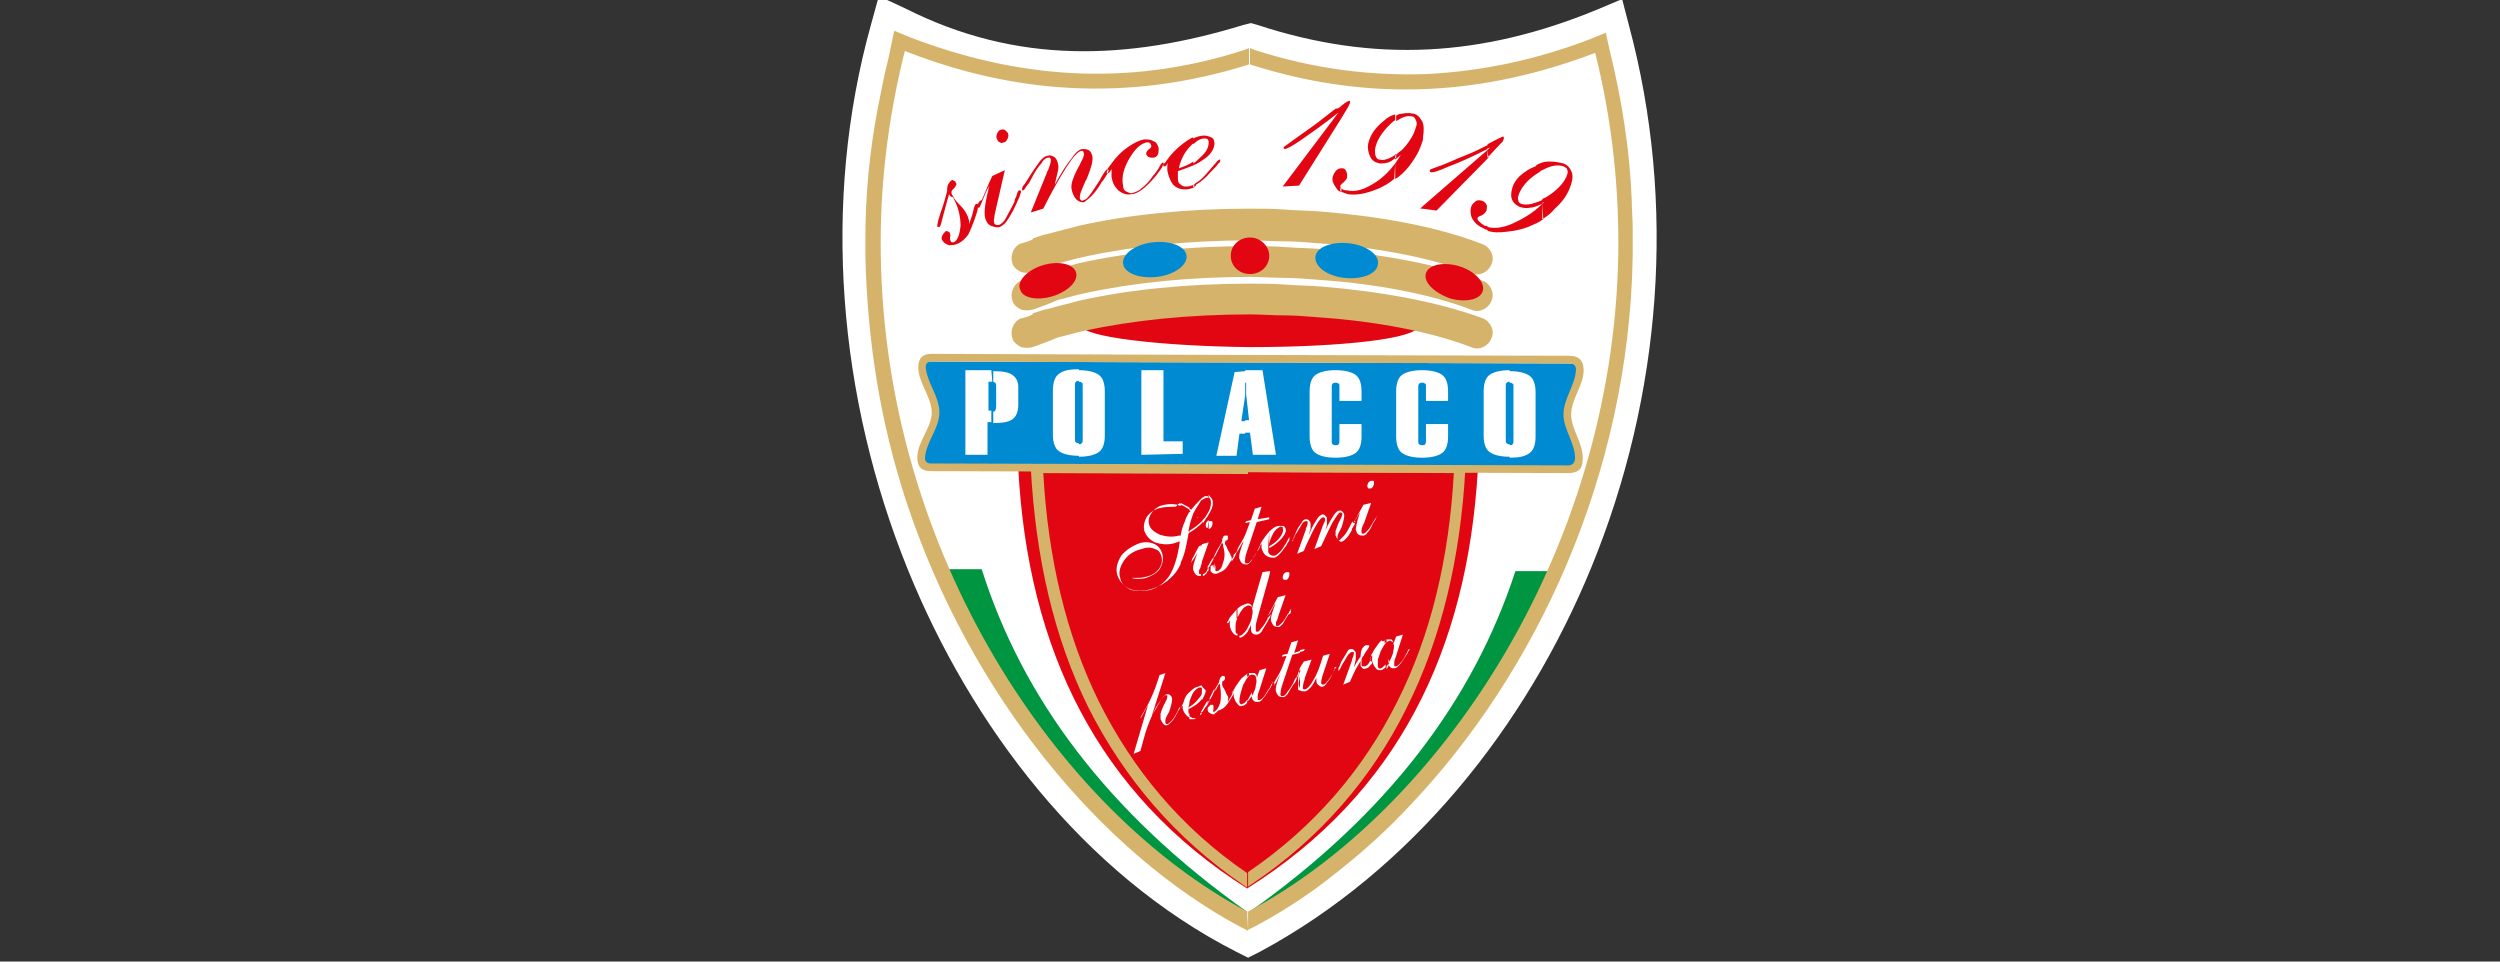 <?xml version="1.0" encoding="utf-8"?>
<!-- Generator: Adobe Illustrator 25.2.0, SVG Export Plug-In . SVG Version: 6.00 Build 0)  -->
<svg version="1.1" id="Livello_2_1_" xmlns="http://www.w3.org/2000/svg" xmlns:xlink="http://www.w3.org/1999/xlink" x="0px"
	 y="0px" viewBox="0 0 260 100" style="enable-background:new 0 0 260 100;" xml:space="preserve">
<rect x="0" y="0" width="260" height="100" fill="#333333" stroke="none"/>
<style type="text/css">
	.st0{fill-rule:evenodd;clip-rule:evenodd;fill:#FFFFFF;}
	.st1{fill-rule:evenodd;clip-rule:evenodd;fill:#E20613;}
	.st2{fill:#D6B36A;}
	.st3{fill-rule:evenodd;clip-rule:evenodd;fill:#009540;}
	.st4{fill-rule:evenodd;clip-rule:evenodd;fill:#008AD1;}
</style>
<g>
	<path class="st0" d="M94.2,0.9c11.5,5.8,23,5.4,35.1,1.7l0.8-0.2l0.7,0.2c12.2,4,23.4,3.3,35.3-1.6l2.6-1.1l0.7,2.7
		c5,18.6,3.4,38.6-3.9,56.4C158.7,75.6,146.8,90.5,131,99l-1.2,0.6l-1.2-0.6c-15.9-8.1-27.6-23.5-34.2-39.8
		c-7.2-17.8-9-38.1-3.8-56.7l0.8-2.9L94.2,0.9z"/>
	<path class="st0" d="M93,3.2c9.5,4.8,21,6.7,37,1.9c10.8,3.5,22.6,4.2,37-1.7c10,37.3-7.8,77.7-37.2,93.4
		C100.9,82,82.8,40.1,93,3.2"/>
	<path class="st1" d="M129.8,48.7l23.9,0.1c-1.1,18.9-8.4,33.8-24,43.6c-15.5-9.8-22.8-24.8-23.8-43.7L129.8,48.7z"/>
	<path class="st2" d="M129.7,92.3L129.7,92.3l-0.3-0.2c-7.2-4.9-12.5-11.2-16.2-18.5c-3.6-7.3-5.5-15.6-6-25l0-0.6l0.6,0l22,0.1
		l0,1.2l-21.3-0.1c0.5,8.9,2.4,16.9,5.8,23.8c3.5,7,8.5,13.1,15.4,17.8l0,0L129.7,92.3z M129.8,48l22,0.1l0.6,0l0,0.6
		c-0.5,9.3-2.5,17.7-6.1,24.9c-3.6,7.3-9,13.6-16.2,18.4l-0.3,0.2l0-1.5c6.9-4.7,12-10.7,15.5-17.7c3.5-6.9,5.4-14.9,5.9-23.8
		l-21.3-0.1L129.8,48z"/>
	<path class="st3" d="M97.9,59.2l4.2,0c4.2,13.3,13,25.3,27.7,35.7C118.6,90,107.8,79.8,97.9,59.2"/>
	<path class="st3" d="M161.8,59.4l-4.2,0c-4.3,13.2-13.1,25.2-27.9,35.6C141,90,151.8,79.9,161.8,59.4"/>
	<path class="st2" d="M129.8,96.8L129.8,96.8l-0.8-0.4c-14.4-7.7-28.1-24-34.8-44.4c-1.3-4-2.3-8.1-3-12.3
		c-0.7-4.3-1.1-8.6-1.2-13.1l0,0c0-0.2,0-0.4,0-0.7l0-1c0-4.5,0.4-9,1.3-13.7c0.2-1,0.4-2,0.6-3c0.2-1,0.5-2,0.7-3.1l0,0
		c0,0,0,0,0,0c0,0.1-0.1,0.2,0,0L93,3.2l1.7,0.7c5.5,2.1,11.1,3.4,16.8,3.7c5.8,0.3,11.7-0.4,17.9-2.4l0.5-0.2l0,1.7
		c-12.7,4-24.6,3-35.8-1.4c-1.8,7.2-2.6,14.2-2.5,21.1c0.4,31.2,18.5,58,38.1,68.4L129.8,96.8z M130.6,96.3
		C130.6,96.3,130.6,96.3,130.6,96.3L130.6,96.3C130.2,96.5,130.4,96.4,130.6,96.3l-0.8,0.4l0-1.9c19.6-10.4,37.9-37,38.5-68.2
		c0.1-6.9-0.6-13.9-2.4-21.1c-11.3,4.3-23.1,5.3-35.9,1.2l0-1.7l0.5,0.2c6.2,2,12.1,2.7,17.9,2.5c5.8-0.3,11.4-1.5,16.9-3.6l1.7-0.7
		l0.4,1.8c1.3,5.3,2.1,10.5,2.3,15.6c0,0.9,0.1,1.9,0.1,3c0,1,0,2,0,2.9c0,0,0,0,0,0c-0.4,22.9-10.2,43.4-23.1,57
		c-2.5,2.7-5.2,5.1-7.9,7.2C136.2,93,133.4,94.8,130.6,96.3C130.6,96.3,130.6,96.3,130.6,96.3L130.6,96.3
		C130.6,96.3,130.6,96.3,130.6,96.3C130.6,96.3,130.6,96.3,130.6,96.3C130.6,96.3,130.6,96.3,130.6,96.3
		C130.6,96.3,130.6,96.3,130.6,96.3L130.6,96.3z"/>
	<path class="st1" d="M98.7,20.2L98.7,20.2c-0.2,0.7-0.4,1.4-0.6,2.2c-0.2,0.8-0.3,1.2-0.4,1.2c0,0-0.1,0-0.1,0c0,0,0,0-0.1,0
		c-0.1-0.1,0.1-0.9,0.6-2.3c0.2-0.6,0.3-1.1,0.4-1.4c0-0.3,0-0.5,0.1-0.7c0.1-0.2,0.2-0.3,0.3-0.4c0.1-0.1,0.2-0.1,0.3,0
		c0.1,0,0.2,0.1,0.2,0.2c0.1,0.1,0.1,0.2,0,0.3c0,0.1-0.1,0.2-0.2,0.3c0,0-0.1,0.1-0.1,0.1c-0.2,0.2-0.2,0.4,0,0.7
		c0.1,0.2,0.3,0.5,0.7,0.9c0.4,0.4,0.6,0.7,0.7,0.9c0.1,0.2,0.2,0.4,0.2,0.5c0.1,0.2,0.1,0.4,0.1,0.6c0.1-0.4,0.3-0.8,0.4-1.3
		c0.1-0.5,0.2-0.7,0.3-0.8c0,0,0.1,0,0.1,0c0,0,0,0,0.1,0l0,0.1c0,0.1,0,0.2,0,0.2c0,0,0,0,0,0v0c0,0,0,0,0,0.1
		c0,0.2-0.1,0.5-0.2,0.8c-0.3,0.9-0.6,1.6-0.8,2c-0.3,0.4-0.6,0.7-1,0.9c-0.4,0.2-0.7,0.2-1,0.2c-0.3-0.1-0.5-0.2-0.7-0.5
		c-0.1-0.1-0.1-0.3,0-0.5c0.1-0.2,0.2-0.3,0.3-0.4c0.1-0.1,0.2-0.1,0.3,0c0.1,0,0.2,0.1,0.2,0.2c0,0.1,0.1,0.2,0,0.4
		c0,0.2,0,0.3,0.1,0.4c0,0.1,0.1,0.1,0.1,0.1c0.1,0,0.1,0,0.2,0c0.4-0.2,0.6-0.8,0.7-1.7c0-0.9-0.2-1.9-0.7-2.8
		c0-0.1-0.1-0.1-0.1-0.2C98.9,20.5,98.8,20.4,98.7,20.2 M103.7,14.5L103.7,14.5c-0.1-0.2-0.1-0.4,0-0.6c0.1-0.2,0.2-0.4,0.4-0.4
		c0.2-0.1,0.3,0,0.4,0c0.1,0.1,0.2,0.2,0.3,0.3c0.1,0.2,0.1,0.4,0,0.6c-0.1,0.2-0.2,0.4-0.4,0.4c-0.2,0.1-0.3,0.1-0.4,0
		C103.9,14.8,103.8,14.7,103.7,14.5z M115.2,17.6L115.2,17.6l0,0.1c-0.1,0.1-0.1,0.2-0.1,0.3c0,0,0,0,0,0c0,0,0,0,0.1,0v0
		c-0.1,0.2-0.3,0.5-0.5,0.8l-0.1,0.1c-0.4,0.7-0.8,1.2-1.1,1.5c-0.3,0.3-0.6,0.5-0.7,0.6c-0.3,0.1-0.5,0-0.8-0.2
		c-0.2-0.2-0.4-0.5-0.5-0.9c-0.1-0.3-0.1-0.6,0-1c0.1-0.3,0.3-0.9,0.7-1.6c0.1-0.1,0.1-0.2,0.2-0.4c0.3-0.5,0.4-0.9,0.3-1
		c0-0.1,0-0.1-0.1-0.2c0,0-0.1,0-0.2,0c-0.3,0.1-0.8,0.6-1.5,1.7c-0.7,1.1-1.5,2.5-2.4,4.3l-1.3,0.4l1.7-4.2c0,0,0-0.1,0.1-0.2
		c0.2-0.5,0.3-0.9,0.3-1.1c0-0.1-0.1-0.1-0.1-0.2c-0.1,0-0.1,0-0.2,0c-0.2,0-0.5,0.2-0.7,0.6c-0.3,0.3-0.7,0.9-1.1,1.7
		c-0.1,0.2-0.2,0.4-0.4,0.6c-0.2,0.3-0.3,0.5-0.4,0.5c0,0,0,0-0.1,0c0,0,0,0,0,0c0-0.1,0-0.1,0-0.2c0-0.1,0.1-0.3,0.3-0.5l0.5-0.8
		c0.5-0.8,0.9-1.3,1.1-1.6c0.3-0.3,0.5-0.5,0.8-0.5c0.2-0.1,0.4,0,0.6,0.1c0.2,0.1,0.3,0.3,0.4,0.6c0.1,0.3,0.1,0.6,0,1
		c-0.1,0.4-0.2,0.8-0.3,1.3c0.7-1.3,1.3-2.2,1.8-2.8c0.4-0.6,0.8-0.9,1.1-0.9c0.2,0,0.4,0,0.6,0.1c0.2,0.1,0.3,0.3,0.4,0.6
		c0.1,0.5-0.1,1.2-0.5,2.2c-0.1,0.2-0.1,0.3-0.2,0.4c-0.2,0.5-0.4,0.9-0.5,1.2c-0.1,0.3-0.1,0.5-0.1,0.6c0,0.1,0.1,0.2,0.1,0.2
		c0.1,0.1,0.2,0.1,0.3,0c0.2,0,0.4-0.2,0.7-0.6c0.3-0.4,0.6-0.9,1-1.5c0.1-0.2,0.2-0.4,0.4-0.7C115,17.7,115.1,17.6,115.2,17.6
		C115.1,17.6,115.2,17.6,115.2,17.6z M101.7,21.3L101.7,21.3L101.7,21.3c0,0.1,0,0.2,0,0.3v0c0,0,0,0,0,0c0,0,0,0,0.1,0
		c0.1,0,0.2-0.3,0.4-0.8c0.2-0.5,0.4-1,0.7-1.5c0,0.1-0.1,0.2-0.1,0.4c-0.4,1.6-0.5,2.6-0.3,3.1c0.1,0.3,0.3,0.6,0.6,0.7
		c0.3,0.1,0.6,0.2,0.9,0.1c0.2-0.1,0.5-0.3,0.7-0.6c0.2-0.3,0.6-0.9,1-1.8c0.2-0.5,0.4-0.8,0.4-1c0.1-0.2,0.1-0.3,0.1-0.3
		c0,0,0,0-0.1-0.1c0,0-0.1,0-0.1,0c-0.1,0-0.2,0.2-0.3,0.6c-0.1,0.2-0.2,0.4-0.2,0.6c-0.4,0.8-0.7,1.3-0.9,1.7
		c-0.2,0.4-0.5,0.6-0.7,0.7c-0.1,0-0.2,0-0.3,0c-0.1-0.1-0.2-0.1-0.2-0.2c0-0.1-0.1-0.3,0-0.5c0-0.2,0.1-0.7,0.3-1.5l0.8-3.5
		l-1.3,0.6c-0.5,1-0.8,1.9-1.1,2.5C101.8,20.9,101.7,21.2,101.7,21.3L101.7,21.3z M121,17.1L121,17.1c0,0.1,0,0.1,0,0.1
		c0,0,0,0.1,0,0.1v0L121,17.1z M121,16.9L121,16.9l0,0.2c0,0-0.1,0.1-0.1,0.2c-0.1,0.2-0.3,0.5-0.7,1c-0.5,0.6-1,1.1-1.4,1.4
		c-0.4,0.3-0.8,0.5-1.2,0.5c-0.5,0.1-0.9-0.1-1.3-0.4c-0.4-0.4-0.6-0.8-0.7-1.4c0-0.1,0-0.2,0-0.4c0-0.1,0-0.3,0-0.4
		c-0.1,0.1-0.1,0.2-0.2,0.3c-0.1,0.1-0.1,0.1-0.2,0.1l0,0v0c0.1-0.2,0.1-0.3,0.1-0.3c0,0,0,0-0.1-0.1c0,0,0,0-0.1,0l0,0.1
		c0,0,0,0,0,0c0.1-0.2,0.3-0.4,0.5-0.7c0.5-0.7,1.1-1.3,1.7-1.7c0.6-0.4,1.1-0.7,1.7-0.8c0.4,0,0.7,0,1,0.2c0.3,0.1,0.4,0.4,0.5,0.7
		c0,0.3,0,0.5-0.1,0.7c-0.1,0.2-0.3,0.3-0.5,0.3c-0.2,0-0.3,0-0.5-0.1c-0.1-0.1-0.2-0.2-0.2-0.3c0-0.2,0.1-0.3,0.3-0.5
		c0.2-0.1,0.3-0.3,0.2-0.4c0-0.1-0.1-0.2-0.1-0.2c-0.1-0.1-0.2-0.1-0.3-0.1c-0.6,0.1-1.2,0.6-1.8,1.6c-0.6,1-0.9,2-0.7,2.9
		c0,0.3,0.1,0.5,0.3,0.6c0.2,0.1,0.4,0.2,0.6,0.2c0.3-0.1,0.7-0.2,1-0.5c0.4-0.3,0.8-0.7,1.2-1.3c0.2-0.2,0.4-0.5,0.6-0.8
		C120.7,17.1,120.8,16.9,121,16.9C120.9,16.9,120.9,16.9,121,16.9C121,16.9,121,16.9,121,16.9z M121,17.1L121,17.1
		c0-0.1,0-0.1,0-0.1c0,0,0,0,0-0.1L121,17.1z M124.1,14.3L124.1,14.3l0,0.6c-0.1,0.1-0.2,0.2-0.3,0.3c-0.6,0.6-1,1.4-1.2,2.3
		c0.6-0.2,1.1-0.4,1.5-0.7l0,0.4c-0.5,0.2-1,0.4-1.6,0.6c0,0.2,0,0.4,0,0.5c0,0.1,0,0.2,0,0.3c0,0.3,0.1,0.5,0.3,0.6
		c0.2,0.2,0.4,0.2,0.6,0.2c0.3,0,0.5-0.1,0.8-0.2l0,0.3c-0.3,0.1-0.6,0.2-0.9,0.2c-0.5,0-0.9-0.1-1.3-0.5c-0.3-0.4-0.5-0.9-0.6-1.5
		c0-0.1,0-0.3,0-0.4c0-0.1,0-0.3,0.1-0.4c-0.1,0.1-0.2,0.3-0.2,0.3c-0.1,0.1-0.1,0.1-0.2,0.1c0,0-0.1,0-0.1,0l0-0.2
		c0-0.1,0.1-0.1,0.2-0.2c0.1-0.2,0.3-0.4,0.5-0.7c0.6-0.7,1.2-1.2,1.8-1.6C123.7,14.5,123.9,14.3,124.1,14.3z M124.1,17.2
		L124.1,17.2c0.5-0.2,0.9-0.5,1.2-0.7c0.7-0.5,1-1.1,1-1.6c0-0.3-0.1-0.5-0.3-0.6c-0.2-0.1-0.5-0.2-0.8-0.2c-0.3,0-0.7,0.1-1.1,0.3
		l0,0.6c0.4-0.4,0.8-0.6,1.2-0.6c0.1,0,0.2,0,0.3,0.1c0.1,0.1,0.1,0.2,0.1,0.3c0,0.5-0.2,1-0.9,1.6c-0.2,0.2-0.4,0.4-0.7,0.6
		L124.1,17.2z M124.1,19.5L124.1,19.5l0-0.3c0.1,0,0.2-0.1,0.3-0.2c0.4-0.2,0.8-0.6,1.3-1.2c0.2-0.2,0.4-0.5,0.7-0.8
		c0.2-0.3,0.4-0.4,0.4-0.4c0,0,0.1,0,0.1,0c0,0,0,0,0,0.1c0,0.1,0,0.2-0.2,0.3c-0.1,0.2-0.4,0.5-0.8,0.9c-0.5,0.6-1,1-1.5,1.3
		C124.4,19.3,124.3,19.4,124.1,19.5z M139.5,17.5L139.5,17.5c-0.2,0-0.4,0.1-0.5,0.2c-0.2,0.2-0.3,0.4-0.4,0.7
		c-0.1,0.4,0.1,0.8,0.4,1.2c0.1,0.2,0.3,0.3,0.5,0.4l0-0.4c-0.1-0.1-0.1-0.2-0.1-0.3c0,0,0-0.1,0.1-0.1L139.5,17.5z M139.5,11
		L139.5,11l0,1.3l-4.4,7l-1.7,0.1l5.8-7.7c-1.5,1.2-2.8,2.1-3.8,2.8c-1,0.7-1.6,1-1.8,1c0,0-0.1,0-0.1-0.1c0,0,0-0.1,0-0.1
		c0,0,0.4-0.3,1.1-0.8c0.7-0.5,1.4-1,2.1-1.5c0.7-0.5,1.4-1.1,2.2-1.7C139.2,11.3,139.3,11.2,139.5,11z M139.5,12.3L139.5,12.3
		l0-1.3c0.5-0.4,0.7-0.5,0.8-0.5c0,0,0.1,0,0.1,0c0,0,0,0.1,0,0.1c0,0.1,0,0.2-0.1,0.3c0,0.1-0.1,0.2-0.2,0.4L139.5,12.3z
		 M139.5,19.2L139.5,19.2l0-1.7c0,0,0.1,0,0.1,0c0.2,0,0.3,0.1,0.4,0.3c0.1,0.2,0.1,0.3,0.1,0.6c0,0.2-0.2,0.4-0.4,0.6
		C139.6,19.1,139.5,19.1,139.5,19.2z M145.1,17L145.1,17c-0.6,0.8-1.3,1.5-2.1,2c-1.1,0.7-2,1-2.9,0.8c-0.3,0-0.5-0.1-0.6-0.2
		c0,0-0.1-0.1-0.1-0.1l0,0.4c0.2,0.1,0.5,0.2,0.8,0.3c0.7,0.1,1.5,0,2.4-0.3c0.9-0.3,1.7-0.7,2.4-1.3L145.1,17z M145.1,11.9
		L145.1,11.9l0,0.6c-0.2,0.1-0.4,0.3-0.6,0.5c-0.8,0.8-1.4,1.7-1.5,2.6c0,0.3,0,0.5,0.1,0.7c0.1,0.2,0.2,0.3,0.4,0.3
		c0.3,0.1,0.7,0,1.1-0.2c0.2-0.1,0.4-0.2,0.6-0.4l0,0.4c-0.2,0.1-0.4,0.3-0.6,0.4c-0.4,0.2-0.8,0.2-1.1,0.2c-0.5-0.1-0.8-0.3-1-0.7
		c-0.2-0.4-0.3-0.9-0.2-1.4c0.1-0.4,0.3-0.9,0.6-1.3c0.3-0.4,0.7-0.8,1.1-1.1C144.3,12.2,144.7,12,145.1,11.9z M147.9,21.5
		L147.9,21.5l0,0.2l-0.2,0L147.9,21.5z M147.9,12.6L147.9,12.6l0,2.2c-0.2,0.6-0.4,1.1-0.8,1.7c-0.5,0.8-1.1,1.5-1.8,2
		c-0.1,0-0.1,0.1-0.2,0.1l0-1.6c0.2-0.3,0.4-0.6,0.6-0.9c-0.2,0.2-0.4,0.3-0.6,0.5l0-0.4c0.2-0.2,0.4-0.4,0.7-0.6
		c0.4-0.4,0.7-0.8,1-1.3c0.3-0.5,0.4-0.9,0.5-1.2c0.1-0.3,0-0.5-0.1-0.7c-0.1-0.2-0.2-0.3-0.4-0.3c-0.5-0.1-1,0.1-1.6,0.5l0-0.6
		c0.1,0,0.1,0,0.2-0.1c0.5-0.1,1-0.2,1.4-0.1C147.3,11.8,147.6,12.1,147.9,12.6C147.9,12.6,147.9,12.6,147.9,12.6z M147.9,14.8
		L147.9,14.8l0-2.2c0.2,0.4,0.2,1,0.1,1.6C148,14.4,148,14.6,147.9,14.8z M154.7,23.5L154.7,23.5l0,0.4c-0.2,0-0.3-0.1-0.5-0.2
		c-0.5-0.2-0.9-0.6-1.1-1c-0.2-0.4-0.2-0.8-0.1-1.2c0.1-0.3,0.3-0.4,0.5-0.6c0.2-0.1,0.4-0.1,0.7,0c0.2,0.1,0.3,0.2,0.4,0.4
		c0.1,0.2,0,0.4,0,0.6c-0.1,0.2-0.3,0.4-0.5,0.5c-0.3,0.1-0.4,0.2-0.4,0.2c-0.1,0.1,0,0.3,0.1,0.4c0.1,0.1,0.3,0.3,0.5,0.4
		C154.4,23.5,154.5,23.5,154.7,23.5z M154.7,15.6L154.7,15.6l-6.8,5.9l0,0.2l1.5,0.2l5.4-5.5L154.7,15.6z M154.7,15.1L154.7,15.1
		l0,0.4c-1.6,0.8-2.9,1.4-4,1.8c-1.1,0.5-1.8,0.7-1.9,0.6c0,0-0.1,0-0.1-0.1c0,0,0-0.1,0-0.1c0-0.1,0.4-0.2,1.2-0.5
		c0.8-0.3,1.6-0.7,2.4-1C153.1,15.9,153.9,15.5,154.7,15.1z M154.7,16.4L154.7,16.4l0-0.8l0.3-0.3c-0.1,0.1-0.2,0.1-0.3,0.1l0-0.4
		c0.1,0,0.1-0.1,0.2-0.1c0.9-0.5,1.4-0.7,1.4-0.7c0,0,0.1,0,0.1,0.1c0,0,0,0.1,0,0.1c0,0.1-0.1,0.2-0.1,0.3
		c-0.1,0.1-0.2,0.2-0.3,0.3L154.7,16.4z M160.4,21.2L160.4,21.2c-1,1-2.1,1.6-3.2,2.1c-1,0.4-1.8,0.5-2.5,0.3l0,0.4
		c0.6,0.2,1.2,0.2,2,0.1c1-0.1,1.9-0.3,2.9-0.8c0.3-0.1,0.6-0.3,0.9-0.5L160.4,21.2z M160.4,16.9L160.4,16.9l0,0.8
		c-0.1,0-0.2,0.1-0.3,0.2c-1,0.6-1.7,1.3-2.1,2.2c-0.1,0.3-0.2,0.5-0.1,0.7c0,0.2,0.1,0.3,0.3,0.4c0.3,0.1,0.7,0.1,1.1,0
		c0.3-0.1,0.7-0.2,1.1-0.4l0,0.4c-0.5,0.2-0.9,0.4-1.3,0.4c-0.4,0.1-0.8,0-1.1-0.1c-0.4-0.2-0.7-0.5-0.8-0.9c-0.1-0.4,0-0.9,0.2-1.4
		c0.2-0.4,0.5-0.8,0.9-1.1c0.4-0.3,0.8-0.6,1.4-0.8C159.9,17,160.2,17,160.4,16.9z M160.4,22.8l0-1.6c0.1-0.1,0.1-0.1,0.2-0.2
		c-0.1,0-0.1,0.1-0.2,0.1l0-0.4c0.1-0.1,0.3-0.1,0.4-0.2c0.5-0.3,0.9-0.6,1.3-1c0.4-0.4,0.6-0.7,0.8-1.1c0.1-0.3,0.2-0.5,0.1-0.7
		c0-0.2-0.2-0.3-0.4-0.4c-0.6-0.2-1.3-0.1-2.2,0.4l0-0.8c0.3-0.1,0.6-0.1,0.8-0.1c0.5,0,1,0.1,1.4,0.2c0.5,0.2,0.7,0.5,0.9,1
		c0.1,0.5,0,1-0.3,1.7c-0.3,0.7-0.8,1.4-1.5,2C161.4,22.1,160.9,22.5,160.4,22.8z"/>
	<path class="st2" d="M106.2,28.3L106.2,28.3c-0.4-0.2-0.8-0.5-0.9-0.9c-0.3-0.8,0.1-1.8,0.9-2.1c0,0,0,0,0,0L106.2,28.3z
		 M107.4,28.3L107.4,28.3c-0.4,0.1-0.8,0.1-1.2,0l0-3c0,0,0,0,0,0c0,0,0,0,0,0c0,0,0,0,0,0c0.2-0.1,0.1,0,0,0c0,0,0,0,0.1,0
		c0.3-0.1,0.7-0.2,1.1-0.4L107.4,28.3C107.4,28.3,107.4,28.3,107.4,28.3z M107.4,28.3L107.4,28.3L107.4,28.3L107.4,28.3l0-3.5
		c0.6-0.2,1.1-0.4,1.7-0.5c1-0.3,2-0.5,3-0.8c5.3-1.2,11.5-1.8,17.8-1.8c0,0,0.1,0,0.1,0c1.2,0,2.5,0,3.7,0.1
		c1.3,0.1,2.5,0.1,3.7,0.2c6.2,0.5,12.2,1.6,16.8,3.4c0.8,0.3,1.3,1.3,0.9,2.1c-0.3,0.8-1.3,1.3-2.1,0.9c-4.2-1.6-9.9-2.7-15.9-3.1
		c-1.2-0.1-2.4-0.2-3.5-0.2c-1.2,0-2.4-0.1-3.6-0.1c0,0-0.1,0-0.1,0c-6.1,0-12.1,0.6-17.1,1.7c-1,0.2-1.9,0.5-2.8,0.7
		C109.1,27.7,108.3,28,107.4,28.3C107.4,28.3,107.4,28.3,107.4,28.3C107.5,28.3,107.6,28.2,107.4,28.3z"/>
	<path class="st2" d="M106.2,32.2L106.2,32.2c-0.4-0.2-0.8-0.5-0.9-0.9c-0.3-0.8,0.1-1.8,0.9-2.1c0,0,0,0,0,0L106.2,32.2z
		 M107.4,32.2L107.4,32.2c-0.4,0.1-0.8,0.1-1.2,0l0-3c0,0,0,0,0,0c0,0,0,0,0,0c0,0,0,0,0,0c0.2-0.1,0.1,0,0,0c0,0,0,0,0.1,0
		c0.3-0.1,0.7-0.2,1.1-0.4L107.4,32.2C107.3,32.2,107.3,32.2,107.4,32.2L107.4,32.2z M107.4,32.2C107.4,32.2,107.4,32.2,107.4,32.2
		L107.4,32.2L107.4,32.2L107.4,32.2v-3.5c0.6-0.2,1.1-0.4,1.7-0.5c1-0.3,2-0.5,3-0.8c5.3-1.2,11.5-1.8,17.8-1.8c0,0,0.1,0,0.1,0
		c1.2,0,2.5,0,3.7,0.1c1.3,0.1,2.5,0.1,3.7,0.2c6.2,0.5,12.2,1.6,16.8,3.3c0.8,0.3,1.3,1.3,0.9,2.1c-0.3,0.8-1.3,1.3-2.1,0.9
		c-4.2-1.6-9.9-2.7-15.9-3.1c-1.2-0.1-2.4-0.2-3.5-0.2c-1.2,0-2.4-0.1-3.6-0.1c0,0-0.1,0-0.1,0c-6.1,0-12.1,0.6-17.1,1.7
		c-1,0.2-1.9,0.5-2.8,0.7C109.1,31.6,108.3,31.9,107.4,32.2C107.4,32.2,107.4,32.2,107.4,32.2C107.4,32.2,107.6,32.1,107.4,32.2z"/>
	<path class="st1" d="M130,36.1c9.6,0,17.5-0.9,17.5-2.2c0-1.2-7.8-2.2-17.5-2.2c-9.6,0-17.5,0.9-17.5,2.2
		C112.6,35,120.4,36,130,36.1"/>
	<path class="st2" d="M106.2,36.1L106.2,36.1c-0.4-0.2-0.8-0.5-0.9-0.9c-0.3-0.8,0.1-1.8,0.9-2.1c0,0,0,0,0,0L106.2,36.1z
		 M107.4,36.1L107.4,36.1c-0.4,0.1-0.8,0.1-1.2,0l0-3c0,0,0,0,0,0c0,0,0,0,0,0c0,0,0,0,0,0c0.2-0.1,0.1,0,0,0c0,0,0,0,0.1,0
		c0.3-0.1,0.7-0.2,1.1-0.4L107.4,36.1C107.3,36.1,107.3,36.1,107.4,36.1z M107.4,36.1L107.4,36.1C107.4,36.1,107.4,36.1,107.4,36.1
		S107.4,36.1,107.4,36.1l0-3.5c0.6-0.2,1.1-0.4,1.7-0.5c1-0.3,2-0.5,3-0.8c5.3-1.2,11.5-1.8,17.8-1.8c0,0,0.1,0,0.1,0
		c1.2,0,2.5,0,3.7,0.1c1.3,0.1,2.5,0.1,3.7,0.2c6.2,0.5,12.2,1.6,16.8,3.3c0.8,0.3,1.3,1.3,0.9,2.1c-0.3,0.8-1.3,1.3-2.1,0.9
		c-4.2-1.6-9.9-2.7-15.9-3.1c-1.2-0.1-2.4-0.2-3.5-0.2c-1.2,0-2.4-0.1-3.6-0.1c0,0-0.1,0-0.1,0c-6.1,0-12.1,0.6-17.1,1.7
		c-1,0.2-1.9,0.5-2.8,0.7C109.1,35.5,108.2,35.8,107.4,36.1C107.4,36.1,107.4,36.1,107.4,36.1C107.4,36.1,107.6,36,107.4,36.1z"/>
	<path class="st1" d="M130,28.5c1.1,0,2-0.8,2-1.9c0-1-0.9-1.9-2-1.9c-1.1,0-2,0.8-2,1.9C128,27.7,128.9,28.5,130,28.5"/>
	<path class="st4" d="M119.9,25.2c1.8-0.2,3.4,0.4,3.5,1.4c0.1,1-1.3,2-3.1,2.2c-1.8,0.2-3.4-0.4-3.5-1.4
		C116.7,26.4,118.1,25.4,119.9,25.2"/>
	<path class="st1" d="M108.4,27.6c1.6-0.5,3.2-0.2,3.5,0.7c0.3,0.9-0.8,2-2.4,2.5c-1.6,0.5-3.2,0.2-3.4-0.7
		C105.7,29.3,106.8,28.1,108.4,27.6"/>
	<path class="st4" d="M140.3,25.3c-1.8-0.2-3.4,0.4-3.5,1.4c-0.1,1,1.2,2,3,2.2c1.8,0.2,3.4-0.4,3.5-1.4
		C143.5,26.5,142.1,25.5,140.3,25.3"/>
	<path class="st1" d="M151.8,27.7c-1.6-0.5-3.2-0.2-3.5,0.7c-0.3,0.9,0.8,2,2.4,2.6c1.6,0.5,3.2,0.2,3.5-0.7
		C154.5,29.4,153.4,28.2,151.8,27.7"/>
	<path class="st0" d="M122.7,73.4L122.7,73.4L122.7,73.4c0,0.1-0.1,0.2-0.1,0.3c-0.1,0.1-0.1,0.3-0.2,0.4c-0.2,0.4-0.4,0.7-0.6,0.9
		c-0.2,0.2-0.3,0.3-0.4,0.3c-0.1,0-0.1,0-0.1,0c0,0-0.1-0.1-0.1-0.1c0-0.1,0-0.2,0-0.3c0-0.1,0.1-0.4,0.3-0.7c0-0.1,0.1-0.1,0.1-0.2
		c0.2-0.6,0.3-1,0.3-1.3c0-0.2-0.1-0.3-0.2-0.4c-0.1-0.1-0.2-0.1-0.3-0.1c-0.2,0-0.4,0.2-0.6,0.5c-0.2,0.3-0.5,0.9-1,1.7l1.4-4.4
		l-0.6,0.2l-0.4,1.2c-0.3,0.8-0.6,1.5-1,2.2c-0.4,0.7-0.6,1-0.6,1.1c0,0,0,0,0,0c0,0,0,0,0,0c0,0,0,0,0.1-0.1c0-0.1,0.1-0.1,0.1-0.2
		l0.6-1.1l-1.5,5.1l0.7-0.3l0.5-1.8c0.3-1,0.7-1.9,1.1-2.7c0.5-0.8,0.8-1.2,1-1.3c0,0,0.1,0,0.1,0c0,0,0.1,0,0.1,0.1
		c0,0.1,0,0.3-0.2,0.6c0,0.1-0.1,0.2-0.1,0.2c-0.2,0.4-0.3,0.7-0.4,1c0,0.2,0,0.4,0,0.6c0.1,0.2,0.2,0.4,0.3,0.5
		c0.1,0.1,0.3,0.2,0.4,0.1c0.1,0,0.2-0.1,0.4-0.3c0.2-0.2,0.4-0.5,0.6-0.9c0.1-0.2,0.2-0.4,0.3-0.5l0-0.1c0,0,0,0,0,0c0,0,0,0,0,0
		c0,0,0,0,0,0C122.6,73.6,122.7,73.5,122.7,73.4C122.7,73.4,122.7,73.4,122.7,73.4 M122.8,52.4L122.8,52.4l0,0.2
		c-0.1,0-0.2,0-0.3-0.1c-0.5-0.1-0.9-0.1-1.4,0c-0.6,0.1-1,0.4-1.3,0.8c-0.3,0.4-0.4,0.8-0.3,1.2c0.1,0.5,0.5,0.8,1.1,1.1
		c0.6,0.2,1.3,0.3,2,0.1c0,0,0.1,0,0.1,0c0,0,0.1,0,0.1,0l0,2.9c-0.1,0.3-0.3,0.6-0.5,0.9c-0.7,0.9-1.6,1.5-2.7,1.8
		c-0.8,0.2-1.6,0.2-2.2-0.1c-0.6-0.3-1-0.8-1.2-1.4c-0.2-0.7,0-1.3,0.4-2c0.5-0.6,1.1-1,1.9-1.3c0.6-0.2,1.2-0.1,1.6,0.1
		c0.4,0.2,0.7,0.6,0.8,1.1c0.1,0.5,0,1-0.3,1.5c-0.3,0.4-0.8,0.7-1.4,0.9c-0.3,0.1-0.7,0.1-1,0.1c-0.3,0-0.5-0.1-0.5-0.1
		c0,0,0,0,0,0c0,0,0,0,0,0c0,0,0.2,0,0.5,0c0.3,0,0.6,0,0.9-0.1c0.6-0.1,1.1-0.4,1.4-0.8c0.3-0.4,0.4-0.8,0.3-1.3
		c-0.1-0.4-0.3-0.7-0.7-0.8c-0.4-0.2-0.8-0.2-1.4,0c-0.8,0.2-1.4,0.6-1.8,1.2c-0.4,0.6-0.6,1.2-0.4,1.8c0.1,0.6,0.5,0.9,1,1.2
		c0.5,0.2,1.2,0.2,1.9,0.1c1-0.2,1.7-0.8,2.2-1.5c0.5-0.8,0.9-2,1.1-3.6c-0.1,0-0.2,0.1-0.3,0.1c-0.1,0-0.2,0.1-0.3,0.1
		c-0.7,0.2-1.4,0.1-2-0.1c-0.6-0.3-0.9-0.7-1.1-1.2c-0.1-0.5,0-1,0.3-1.5c0.4-0.5,0.9-0.8,1.5-0.9c0.5-0.1,1-0.1,1.5-0.1
		C122.6,52.3,122.7,52.3,122.8,52.4z M123.7,72L123.7,72l0,1.1c0,0.2-0.1,0.3-0.1,0.5c0,0,0.1,0,0.1-0.1l0,0.2c0,0-0.1,0-0.1,0
		c0,0.1,0,0.2,0,0.3c0,0.1,0,0.1,0,0.1c0,0.1,0,0.1,0.1,0.1l0,0.4c-0.1,0-0.2-0.1-0.2-0.1c-0.2-0.2-0.4-0.4-0.5-0.8
		c0-0.1,0-0.1,0-0.2c0-0.1,0-0.2,0-0.2c0,0.1-0.1,0.2-0.1,0.2c0,0,0,0.1-0.1,0.1l0,0.1c0,0,0,0,0,0c0-0.1,0.1-0.2,0.1-0.2
		c0,0,0,0,0,0c0,0,0,0,0,0c0,0,0,0,0,0l0-0.1c0.1-0.1,0.1-0.2,0.2-0.4C123.2,72.6,123.4,72.2,123.7,72z M123.7,52.8L123.7,52.8
		l0,0.2c-0.3-0.2-0.6-0.4-0.9-0.5l0-0.2C123.1,52.5,123.4,52.6,123.7,52.8z M123.6,55.2L123.6,55.2
		C123.6,55.2,123.7,55.2,123.6,55.2l0.1,0.2c0,0-0.1,0.1-0.1,0.1c-0.2,1.2-0.4,2.2-0.8,3l0-2.9c0,0,0,0,0,0c0.1-0.5,0.2-0.9,0.4-1.3
		c0.1-0.4,0.3-0.7,0.5-1.1l0,1.5C123.7,54.9,123.6,55.1,123.6,55.2z M125,74L125,74v0.2c-0.1,0.1-0.1,0.1-0.2,0.2
		c-0.2,0.2-0.4,0.3-0.6,0.4c-0.2,0-0.3,0-0.5,0l0-0.4c0,0.1,0.1,0.2,0.2,0.2c0.1,0.1,0.2,0.1,0.4,0.1c0.2,0,0.4-0.2,0.5-0.3
		C124.8,74.2,124.9,74.1,125,74z M125,72L125,72c0,0.2-0.1,0.4-0.3,0.6c-0.3,0.4-0.6,0.7-1,0.9l0,0.2c0.6-0.3,1-0.6,1.3-1L125,72z
		 M125,71.3L125,71.3l0,0.3l0,0c0-0.1-0.1-0.1-0.1-0.1c-0.1,0-0.1,0-0.2,0c-0.2,0.1-0.5,0.3-0.7,0.7c-0.1,0.3-0.3,0.6-0.3,0.9l0-1.1
		c0,0,0.1-0.1,0.1-0.1c0.3-0.3,0.6-0.5,0.9-0.5C124.7,71.3,124.9,71.3,125,71.3z M125,56.7L125,56.7l0,1.8c-0.1,0.4-0.2,0.7-0.3,0.8
		c0,0.1,0,0.2,0,0.3c0,0.1,0,0.1,0.1,0.1c0,0,0.1,0,0.1,0c0,0,0,0,0,0l0,0.2c-0.2,0-0.3,0-0.5-0.1c-0.1-0.1-0.2-0.3-0.3-0.5
		c-0.1-0.3,0.1-0.9,0.4-1.7c0-0.1,0.1-0.2,0.1-0.2c-0.2,0.3-0.3,0.5-0.5,0.8c-0.2,0.3-0.3,0.4-0.3,0.5c0,0,0,0,0,0c0,0,0,0,0,0
		c0,0,0.1-0.2,0.2-0.6c0.2-0.3,0.4-0.8,0.7-1.3L125,56.7z M125,52L125,52l0-0.2c-0.1,0.1-0.2,0.2-0.3,0.3c-0.2,0.2-0.5,0.5-0.8,0.9
		c-0.1,0-0.1-0.1-0.2-0.1l0,0.2c0,0,0.1,0,0.1,0.1c0,0-0.1,0.1-0.1,0.1l0,1.5c0-0.2,0.1-0.4,0.1-0.5c0.1-0.3,0.2-0.6,0.3-0.9
		c0.1,0.1,0.2,0.2,0.3,0.3c0.1,0.1,0.2,0.2,0.2,0.2c0,0,0,0,0,0c0,0,0,0,0,0c0-0.1-0.1-0.1-0.2-0.2c-0.1-0.1-0.2-0.2-0.3-0.3
		c0.2-0.4,0.4-0.7,0.6-1C124.9,52.1,124.9,52,125,52z M123.7,55.2L123.7,55.2c0.5-0.3,0.9-0.6,1.3-1l0,0.2c-0.4,0.4-0.8,0.7-1.3,1
		L123.7,55.2z M125,58.4L125,58.4l0-1.8l0.7-0.2L125,58.4L125,58.4z M125,72.8L125,72.8l0-0.7c0-0.1,0-0.3,0-0.4l0-0.3
		c0,0,0.1,0,0.1,0.1c0.1,0.1,0.2,0.2,0.3,0.3C125.4,72,125.3,72.3,125,72.8C125,72.7,125,72.7,125,72.8z M125.6,73.7L125.6,73.7
		C125.6,73.7,125.6,73.7,125.6,73.7L125.6,73.7z M125.6,72.9L125.6,72.9l0,0.3c0,0.1-0.1,0.2-0.2,0.3c-0.2,0.3-0.3,0.5-0.5,0.7V74
		c0.1-0.1,0.2-0.3,0.3-0.5c0.1-0.2,0.2-0.3,0.3-0.5C125.6,72.9,125.6,72.9,125.6,72.9z M125.7,59L125.7,59l0,0.3
		c-0.1,0.1-0.2,0.2-0.2,0.3c-0.2,0.2-0.3,0.3-0.4,0.3l0,0l0-0.2c0.1,0,0.3-0.1,0.4-0.3C125.5,59.3,125.6,59.2,125.7,59z M125.7,54.1
		L125.7,54.1c-0.1,0-0.1,0.1-0.2,0.2c-0.1,0.1-0.1,0.2-0.1,0.4c0,0.1,0.1,0.2,0.1,0.2c0,0,0.1,0,0.1,0L125.7,54.1z M125.7,51.8
		L125.7,51.8c-0.1,0-0.2-0.1-0.3,0c-0.1,0-0.2,0.1-0.4,0.2l0-0.2c0.1-0.1,0.2-0.1,0.3-0.2c0.1,0,0.2,0,0.3,0L125.7,51.8z M125,54.2
		L125,54.2c0.1-0.2,0.3-0.3,0.4-0.5c0.1-0.2,0.2-0.3,0.3-0.5l0,0.3c0,0.1-0.1,0.1-0.1,0.2c-0.2,0.2-0.3,0.5-0.5,0.7L125,54.2z
		 M125.7,55L125.7,55l0-0.8c0,0,0.1,0,0.1,0c0.1,0,0.2,0,0.2,0c0.1,0,0.1,0.1,0.1,0.2c0,0.1,0,0.2-0.1,0.4c-0.1,0.1-0.1,0.2-0.3,0.2
		C125.8,55,125.7,55,125.7,55z M125.6,73.2L125.6,73.2c0.1-0.1,0.1-0.2,0.2-0.3c0-0.1,0.1-0.2,0.1-0.2c0,0,0,0,0,0c0,0,0,0-0.1,0
		c0,0-0.1,0.1-0.1,0.2L125.6,73.2z M126.3,74.1L126.3,74.1l0,0.2c-0.1,0-0.2,0-0.4-0.1c-0.2-0.1-0.3-0.2-0.3-0.4c0,0,0,0,0-0.1v0
		c0-0.1,0-0.1,0.1-0.2c0.1-0.1,0.1-0.1,0.2-0.2c0.1,0,0.1,0,0.2,0c0.1,0,0.1,0.1,0.1,0.1c0,0,0,0.1,0,0.2c0,0.1,0,0.2,0,0.2
		C126.1,74,126.2,74,126.3,74.1C126.2,74.1,126.3,74.1,126.3,74.1z M126.3,71.6L126.3,71.6v0.3c-0.1,0.1-0.1,0.2-0.2,0.4
		c-0.2,0.4-0.3,0.6-0.4,0.6c0,0,0,0,0,0c0,0,0,0,0,0C125.7,72.8,125.9,72.4,126.3,71.6C126.3,71.6,126.3,71.6,126.3,71.6z
		 M126.3,58.6L126.3,58.6l0,0.5c0-0.1-0.1-0.1-0.1-0.2C126.2,58.9,126.2,58.8,126.3,58.6C126.3,58.7,126.3,58.7,126.3,58.6z
		 M126.3,57.8L126.3,57.8L126.3,57.8c0,0.1-0.1,0.2-0.2,0.3c-0.1,0.1-0.1,0.2-0.2,0.3c-0.1,0.2-0.2,0.4-0.3,0.5l0,0.3
		c0.1-0.2,0.3-0.4,0.4-0.7c0.1-0.2,0.2-0.3,0.2-0.4l0-0.1c0,0,0,0,0,0c0,0,0,0,0,0C126.3,58,126.3,57.9,126.3,57.8z M125.7,53.2
		L125.7,53.2c0.2-0.4,0.3-0.8,0.2-1.2c0-0.1-0.1-0.2-0.2-0.3c0,0,0,0,0,0l0-0.2c0,0,0.1,0,0.1,0.1c0.1,0.1,0.2,0.2,0.3,0.4
		c0.1,0.4,0,0.9-0.4,1.5L125.7,53.2z M126.3,74.2L126.3,74.2l0-0.2c0,0,0,0,0,0c0.2-0.1,0.4-0.3,0.6-0.9c0.1-0.5,0.1-1.1,0-1.7
		c0,0,0-0.1,0-0.1c0-0.1,0-0.1-0.1-0.2c-0.1,0.2-0.3,0.5-0.4,0.8v-0.3c0.2-0.3,0.3-0.5,0.4-0.7c0-0.2,0.1-0.3,0.1-0.4
		c0.1-0.1,0.1-0.1,0.2-0.2c0.1,0,0.1,0,0.2,0c0,0,0.1,0.1,0.1,0.1c0,0,0,0.1,0,0.2c0,0.1-0.1,0.1-0.1,0.2c0,0,0,0-0.1,0
		c-0.1,0.1-0.1,0.2-0.1,0.4c0,0.1,0.1,0.3,0.3,0.6c0.1,0.3,0.2,0.5,0.3,0.6c0,0.1,0.1,0.2,0,0.3c0,0.1,0,0.2,0,0.3
		c0.1-0.2,0.2-0.4,0.4-0.7c0.1-0.3,0.2-0.4,0.2-0.4c0,0,0,0,0.1,0c0,0,0,0,0,0c0,0,0,0.1-0.1,0.2c0,0.1-0.1,0.2-0.2,0.4
		c-0.3,0.5-0.5,0.8-0.7,1c-0.2,0.2-0.4,0.3-0.7,0.4C126.4,74.2,126.4,74.2,126.3,74.2z M128.7,63.3L128.7,63.3l0,0.9
		c-0.1,0.3-0.2,0.6-0.2,0.8c0,0.3,0,0.6,0,0.7c0,0.1,0.1,0.2,0.1,0.2c0,0,0.1,0,0.1,0v0.2c-0.2,0-0.3-0.1-0.4-0.2
		c-0.2-0.2-0.3-0.4-0.4-0.8c0-0.1,0-0.2,0-0.3c0-0.1,0-0.2,0-0.3c0,0.1-0.1,0.1-0.1,0.2c0,0.1-0.1,0.1-0.1,0.1c0,0,0,0-0.1,0
		c0,0,0,0,0,0c0,0,0-0.1,0.1-0.2c0.1-0.1,0.1-0.3,0.3-0.5C128.2,63.9,128.4,63.6,128.7,63.3z M128.7,57.2L128.7,57.2L128.7,57.2
		c0,0.1-0.1,0.2-0.2,0.5c-0.1,0.3-0.3,0.5-0.4,0.7c0-0.1,0-0.2,0-0.3c0-0.1,0-0.2-0.1-0.3c0-0.1-0.1-0.3-0.3-0.6
		c-0.1-0.3-0.2-0.5-0.3-0.6c0-0.2,0-0.3,0.1-0.4c0,0,0.1,0,0.1,0c0.1-0.1,0.1-0.1,0.1-0.2c0-0.1,0-0.1,0-0.2c0-0.1,0-0.1-0.1-0.1
		c0,0-0.1,0-0.2,0c-0.1,0-0.2,0.1-0.2,0.2c-0.1,0.1-0.1,0.2-0.1,0.4c-0.1,0.2-0.2,0.4-0.4,0.7c-0.3,0.5-0.4,0.8-0.5,1l0,0
		c0,0,0,0,0,0c0,0,0,0,0,0c0,0,0,0,0,0c0,0,0,0.1-0.1,0.2c0,0,0,0,0,0.1l0-0.1c0,0,0.2-0.2,0.4-0.6c0.2-0.4,0.4-0.8,0.6-1.2
		c0,0.1,0.1,0.2,0.1,0.2c0,0.1,0,0.1,0,0.2c0.2,0.6,0.2,1.2,0,1.7c-0.1,0.5-0.3,0.8-0.6,0.9c0,0-0.1,0-0.1,0c0,0-0.1,0-0.1-0.1
		c0-0.1,0-0.1,0-0.2c0-0.1,0-0.2,0-0.2c0-0.1-0.1-0.1-0.1-0.1c-0.1,0-0.1,0-0.2,0c-0.1,0-0.1,0-0.2,0.1l0,0.5
		c0.1,0.1,0.1,0.1,0.2,0.2c0.2,0.1,0.4,0.1,0.6,0c0.2-0.1,0.5-0.2,0.7-0.4c0.2-0.2,0.4-0.5,0.7-1c0.1-0.2,0.2-0.3,0.2-0.4l0-0.1
		c0,0,0,0,0,0c0,0,0,0,0,0c0,0,0,0,0,0C128.6,57.4,128.7,57.3,128.7,57.2z M132,59.4L132,59.4l0,0.5l-1.2,4.3
		c-0.1,0.4-0.2,0.7-0.2,0.9c0,0.2,0,0.4,0,0.5c0,0,0,0.1,0.1,0.1c0,0,0.1,0,0.1,0c0.1,0,0.2-0.1,0.4-0.4c0.2-0.2,0.4-0.5,0.6-0.9
		c0-0.1,0.1-0.2,0.2-0.3c0.1-0.1,0.1-0.2,0.2-0.2c0,0,0,0,0,0l0,0c-0.1,0.1-0.1,0.2-0.1,0.2c0,0,0,0,0,0c0,0,0,0,0,0c0,0,0,0,0,0
		l0,0.1c-0.1,0.1-0.2,0.3-0.3,0.5c-0.3,0.5-0.5,0.8-0.6,1c-0.2,0.2-0.3,0.3-0.5,0.3c-0.1,0-0.3,0-0.4-0.1c-0.1-0.1-0.2-0.2-0.2-0.4
		c0,0,0-0.1,0-0.2c0-0.1,0-0.1,0-0.3c-0.2,0.4-0.3,0.7-0.5,0.9c-0.2,0.2-0.4,0.4-0.6,0.4c0,0-0.1,0-0.1,0v-0.2c0.1,0,0.1,0,0.1,0
		c0.1,0,0.2-0.1,0.4-0.3c0.2-0.2,0.3-0.4,0.4-0.6c0.2-0.4,0.4-0.8,0.4-1.1c0.1-0.3,0.1-0.6,0-0.9c0-0.1-0.1-0.2-0.2-0.2
		c-0.1,0-0.2-0.1-0.3,0c-0.2,0.1-0.4,0.2-0.5,0.4c-0.2,0.2-0.3,0.5-0.5,0.8c0,0,0,0.1-0.1,0.1l0-0.9c0,0,0.1,0,0.1-0.1
		c0.3-0.3,0.6-0.4,0.9-0.5c0.2-0.1,0.3,0,0.4,0c0.1,0.1,0.2,0.2,0.2,0.3c0,0,0,0.1,0,0.1c0,0,0,0.1,0,0.1l1.1-3.8L132,59.4z
		 M132,55.3L132,55.3c-0.2,0.2-0.5,0.6-0.7,0.9c-0.1,0.2-0.2,0.3-0.2,0.4c-0.1,0.1-0.1,0.2-0.1,0.2c0,0,0,0,0,0c0,0,0,0,0,0
		c0,0,0.1,0,0.1-0.1c0,0,0.1-0.1,0.1-0.2c0,0.1,0,0.2,0,0.3c0,0.1,0,0.2,0,0.2c0.1,0.3,0.2,0.6,0.5,0.8c0.1,0,0.1,0.1,0.2,0.1l0-0.6
		c0,0,0,0,0,0c0-0.1,0-0.2,0-0.3c0,0,0,0,0,0v-0.2c0,0,0,0,0,0c0,0,0-0.1,0-0.1L132,55.3z M132,53.8L132,53.8L132,53.8l0,0.2
		l-1.3,0.3l-1,3c-0.1,0.3-0.2,0.6-0.2,0.8c0,0.2-0.1,0.3,0,0.4c0,0.1,0,0.1,0.1,0.1c0,0,0.1,0,0.1,0c0.1,0,0.3-0.1,0.4-0.3
		c0.2-0.2,0.4-0.5,0.6-0.9c0.1-0.1,0.1-0.2,0.2-0.4c0.1-0.2,0.1-0.3,0.2-0.3c0,0,0,0,0,0c0,0,0,0,0,0c0,0,0,0.1-0.1,0.2
		c0,0.1-0.1,0.3-0.3,0.5c-0.3,0.5-0.5,0.8-0.6,1c-0.2,0.2-0.3,0.3-0.4,0.3c-0.2,0-0.3,0-0.5-0.1c-0.1-0.1-0.2-0.2-0.3-0.5
		c-0.1-0.3,0.1-0.9,0.4-1.7c0-0.1,0.1-0.2,0.1-0.2c-0.2,0.2-0.3,0.5-0.5,0.8c-0.1,0.2-0.2,0.4-0.3,0.4l0,0.1c0,0,0,0,0-0.1
		c0-0.1,0.1-0.2,0.1-0.2c0,0,0,0,0,0c0,0,0,0,0,0c0,0,0,0,0,0l0-0.1c0.1-0.2,0.2-0.4,0.4-0.7c0.3-0.5,0.5-1,0.6-1.3l0.3-0.8
		l-0.5,0.1l0.1-0.2l0.5-0.1l0.4-1.2l0.7-0.2l-0.4,1.3L132,53.8z M133.4,60.1L133.4,60.1c0-0.1,0-0.2,0.1-0.4
		c0.1-0.1,0.2-0.2,0.3-0.2c0.1,0,0.2,0,0.2,0c0.1,0,0.1,0.1,0.1,0.2c0,0.1,0,0.2-0.1,0.4c-0.1,0.1-0.1,0.2-0.2,0.2
		c-0.1,0-0.2,0-0.3,0C133.5,60.2,133.4,60.2,133.4,60.1z M132,53.8L132,53.8L132,53.8L132,53.8L132,53.8z M132,57L132,57v-0.2
		c0.4-0.2,0.8-0.5,1.1-0.9c0.3-0.4,0.4-0.7,0.3-1c0-0.1,0-0.1-0.1-0.1c0,0-0.1-0.1-0.2,0c-0.2,0.1-0.5,0.3-0.7,0.7
		c-0.2,0.4-0.4,0.8-0.4,1.2l0-1.4c0-0.1,0.1-0.1,0.1-0.1c0.3-0.3,0.6-0.5,0.9-0.5c0.2,0,0.3,0,0.5,0c0.1,0.1,0.2,0.2,0.2,0.3
		c0.1,0.3-0.1,0.6-0.4,1C133,56.3,132.6,56.7,132,57z M132,59.9L132,59.9l0-0.5l0.1,0L132,59.9z M134.1,63.5L134.1,63.5l0,0.3
		c0,0,0,0.1-0.1,0.1c-0.3,0.5-0.5,0.8-0.6,1c-0.2,0.2-0.3,0.3-0.4,0.3c-0.2,0-0.3,0-0.5-0.1c-0.1-0.1-0.2-0.2-0.3-0.5
		c-0.1-0.3,0.1-0.9,0.4-1.7c0-0.1,0.1-0.2,0.1-0.2c-0.2,0.2-0.3,0.5-0.5,0.8c-0.1,0.3-0.2,0.4-0.3,0.4l0,0.1c0,0,0,0,0,0
		c0.1-0.1,0.1-0.2,0.1-0.2c0,0,0,0,0,0c0,0,0,0,0,0l0,0c0-0.1,0.1-0.2,0.2-0.4c0.2-0.3,0.4-0.8,0.7-1.3l0.8-0.2l-0.7,2
		c-0.1,0.4-0.2,0.7-0.3,0.8c0,0.1,0,0.2,0,0.3c0,0.1,0,0.1,0.1,0.1c0,0,0.1,0,0.1,0c0.1,0,0.3-0.2,0.4-0.3c0.2-0.2,0.4-0.5,0.6-0.9
		C134,63.8,134.1,63.7,134.1,63.5z M134.1,55.8L134.1,55.8L134.1,55.8c0,0.1-0.1,0.2-0.2,0.4c-0.1,0.2-0.2,0.4-0.3,0.5
		c-0.2,0.4-0.4,0.6-0.6,0.8c-0.2,0.2-0.4,0.3-0.5,0.3c-0.1,0-0.2,0-0.4-0.1c-0.1-0.1-0.2-0.2-0.2-0.3c0,0,0-0.1,0-0.1l0,0.6
		c0.2,0.1,0.4,0.1,0.6,0.1c0.2,0,0.4-0.2,0.6-0.4c0.2-0.2,0.4-0.5,0.7-0.9c0.1-0.3,0.3-0.4,0.3-0.6v-0.1c0,0,0,0,0,0c0,0,0,0,0,0
		c0,0,0,0,0,0c0,0,0-0.1,0-0.1C134.1,55.9,134.1,55.9,134.1,55.8z M134.1,63.9L134.1,63.9l0-0.3c0,0,0,0,0,0
		c0.1-0.2,0.2-0.3,0.2-0.3c0,0,0,0,0,0c0,0,0,0,0,0c0,0,0,0.1-0.1,0.2C134.3,63.5,134.3,63.7,134.1,63.9z M140.7,54.2L140.7,54.2
		L140.7,54.2c0,0.1-0.1,0.1-0.2,0.3c-0.1,0.2-0.1,0.3-0.2,0.4c-0.2,0.4-0.4,0.7-0.6,0.9c-0.2,0.2-0.3,0.3-0.4,0.4
		c-0.1,0-0.1,0-0.1,0c0,0-0.1-0.1-0.1-0.1c0-0.1,0-0.2,0-0.3c0-0.1,0.1-0.4,0.3-0.7c0,0,0-0.1,0.1-0.2c0.2-0.6,0.3-1,0.3-1.3
		c0-0.2-0.1-0.3-0.2-0.4c-0.1-0.1-0.2-0.1-0.3-0.1c-0.2,0-0.4,0.2-0.6,0.5c-0.2,0.3-0.5,0.8-0.9,1.6c0.1-0.3,0.2-0.5,0.2-0.7
		c0-0.2,0-0.4,0-0.6c0-0.1-0.1-0.2-0.2-0.3c-0.1-0.1-0.2-0.1-0.3-0.1c-0.2,0.1-0.4,0.2-0.6,0.6c-0.2,0.3-0.5,0.8-0.8,1.6
		c0.1-0.3,0.1-0.5,0.2-0.7c0-0.2,0-0.4,0-0.5c0-0.2-0.1-0.3-0.2-0.4c-0.1-0.1-0.2-0.1-0.3-0.1c-0.1,0-0.3,0.1-0.4,0.3
		c-0.1,0.2-0.4,0.5-0.6,1l-0.2,0.5c0,0.1-0.1,0.1-0.1,0.2l0,0.1c0,0,0,0,0,0c0,0,0,0,0,0c0,0,0,0,0,0c0,0,0,0.1-0.1,0.2c0,0,0,0,0,0
		v-0.1c0,0,0.1-0.1,0.2-0.3c0.1-0.2,0.1-0.3,0.2-0.4c0.3-0.5,0.5-0.8,0.6-1c0.1-0.2,0.3-0.3,0.4-0.3c0.1,0,0.1,0,0.1,0
		c0,0,0.1,0,0.1,0.1c0,0.1,0,0.3-0.2,0.7l0,0.1l-0.9,2.5l0.7-0.3l0.2-0.5c0.9-2,1.5-3,1.8-3c0.1,0,0.1,0,0.1,0c0,0,0,0.1,0.1,0.1
		c0,0.1,0,0.1,0,0.2c0,0.1-0.1,0.3-0.2,0.5l-0.9,2.5l0.7-0.3c0.5-1.1,0.9-1.9,1.2-2.5c0.4-0.6,0.6-1,0.8-1c0.1,0,0.1,0,0.1,0
		c0,0,0,0,0.1,0.1c0,0.1,0,0.3-0.2,0.6c0,0.1-0.1,0.2-0.1,0.2c-0.2,0.4-0.3,0.8-0.4,1c0,0.2,0,0.4,0,0.5c0.1,0.2,0.2,0.4,0.3,0.5
		c0.1,0.1,0.3,0.2,0.4,0.1c0.1,0,0.2-0.1,0.4-0.3c0.2-0.2,0.4-0.5,0.6-0.9l0-0.1c0.1-0.2,0.2-0.3,0.3-0.5l0-0.1c0,0,0,0,0,0
		c0,0,0,0,0,0c0,0,0,0,0,0C140.7,54.4,140.7,54.4,140.7,54.2z M142.2,50.6L142.2,50.6c0-0.1,0-0.2,0.1-0.4c0.1-0.1,0.2-0.2,0.3-0.2
		c0.1,0,0.2,0,0.2,0c0.1,0,0.1,0.1,0.1,0.2c0,0.1,0,0.2-0.1,0.4c-0.1,0.1-0.1,0.2-0.3,0.2c-0.1,0-0.2,0-0.2,0
		C142.3,50.7,142.2,50.7,142.2,50.6z M140.7,54.5L140.7,54.5c0.1-0.1,0.1-0.3,0.3-0.5c0.2-0.3,0.3-0.6,0.5-0.8c0,0-0.1,0.1-0.1,0.2
		c-0.3,0.9-0.4,1.5-0.4,1.7c0.1,0.2,0.1,0.4,0.3,0.5c0.1,0.1,0.3,0.1,0.5,0.1c0.1,0,0.3-0.1,0.4-0.3c0.2-0.2,0.4-0.5,0.6-1
		c0.2-0.3,0.3-0.4,0.3-0.5c0-0.1,0.1-0.1,0.1-0.2c0,0,0,0,0,0c0,0,0,0,0,0c0,0-0.1,0.1-0.2,0.3c-0.1,0.1-0.1,0.2-0.2,0.3
		c-0.2,0.4-0.4,0.7-0.6,0.9c-0.2,0.2-0.3,0.3-0.4,0.3c0,0-0.1,0-0.1,0c-0.1,0-0.1-0.1-0.1-0.1c0-0.1,0-0.2,0-0.3
		c0-0.1,0.1-0.4,0.3-0.8l0.7-2l-0.8,0.2c-0.3,0.6-0.6,1-0.7,1.3c-0.1,0.1-0.1,0.2-0.2,0.3v0.1c0,0,0,0,0.1,0c0,0,0,0,0,0
		C140.8,54.3,140.8,54.4,140.7,54.5z"/>
	<path class="st0" d="M128.9,73L128.9,73c0,0.1,0.1,0.2,0.1,0.2c0.1,0.1,0.1,0.1,0.2,0c0.1,0,0.3-0.1,0.4-0.3c0,0,0.1-0.1,0.1-0.1
		l0,0.3c-0.2,0.2-0.3,0.3-0.5,0.3c-0.2,0.1-0.4,0-0.5-0.2c-0.2-0.2-0.3-0.4-0.4-0.8c0-0.1,0-0.2,0-0.3c0-0.1,0-0.2,0-0.3
		c0,0.1-0.1,0.1-0.1,0.2c0,0-0.1,0.1-0.1,0.1c0,0,0,0,0,0c0,0,0,0,0,0c0,0,0-0.1,0.1-0.2c0.1-0.1,0.2-0.3,0.3-0.5
		c0.3-0.4,0.5-0.8,0.8-1c0.2-0.2,0.4-0.3,0.6-0.4l0,0.3c0,0-0.1,0.1-0.1,0.1c-0.2,0.2-0.3,0.5-0.5,0.8c-0.1,0.3-0.2,0.6-0.3,1
		C128.9,72.6,128.9,72.8,128.9,73 M129.8,72.9L129.8,72.9c0.1-0.1,0.2-0.3,0.4-0.5c0.2-0.4,0.4-0.8,0.4-1.1c0.1-0.4,0.1-0.6,0-0.9
		c0-0.1-0.1-0.2-0.2-0.2c-0.1,0-0.2-0.1-0.3,0c-0.1,0-0.3,0.1-0.4,0.2l0-0.3c0.1-0.1,0.2-0.1,0.3-0.1c0.2,0,0.3,0,0.5,0
		c0.1,0.1,0.2,0.2,0.2,0.3c0,0,0,0.1,0,0.1c0,0,0,0.1,0,0.1l0.3-0.8l0.7-0.2l-0.7,2.2c-0.1,0.3-0.2,0.5-0.2,0.7c0,0.1,0,0.2,0,0.3
		c0,0.1,0,0.1,0.1,0.1c0,0,0.1,0,0.1,0c0.1,0,0.2-0.1,0.4-0.3c0.2-0.2,0.3-0.5,0.6-0.9c0.1-0.1,0.1-0.2,0.2-0.4
		c0.1-0.1,0.1-0.2,0.2-0.2l0,0l0-0.1c-0.1,0.1-0.1,0.2-0.1,0.2c0,0,0,0,0,0c0,0,0,0,0,0c0,0,0,0,0,0l0,0.1c-0.1,0.1-0.1,0.3-0.3,0.5
		c-0.3,0.5-0.5,0.8-0.7,1c-0.1,0.2-0.3,0.3-0.5,0.3c-0.1,0-0.3,0-0.4-0.1c-0.1-0.1-0.2-0.2-0.2-0.4c0,0,0-0.1,0-0.2
		c0-0.1,0-0.1,0-0.3c-0.2,0.4-0.4,0.7-0.5,0.9c0,0,0,0.1-0.1,0.1L129.8,72.9z M135.2,70.3L135.2,70.3c-0.1,0.5-0.2,0.8-0.1,1
		c0,0.1,0.1,0.2,0.1,0.3L135.2,70.3z M135.2,69.6L135.2,69.6c-0.1,0.2-0.2,0.3-0.2,0.5c-0.2,0.3-0.2,0.5-0.2,0.5c0,0,0,0,0,0
		c0,0,0,0,0,0c0,0,0.1-0.2,0.3-0.5c0-0.1,0.1-0.2,0.1-0.3L135.2,69.6z M135.2,67.7L135.2,67.7l0,0.2l-0.8,0.2l-1,3
		c-0.1,0.3-0.2,0.6-0.2,0.8c0,0.2-0.1,0.3,0,0.4c0,0,0,0.1,0.1,0.1c0.1,0,0.1,0,0.1,0c0.1,0,0.3-0.1,0.4-0.3
		c0.1-0.2,0.4-0.5,0.6-0.9c0.1-0.1,0.1-0.2,0.2-0.4c0.1-0.2,0.1-0.3,0.2-0.3c0,0,0,0,0.1,0c0,0,0,0,0,0c0,0,0,0.1-0.1,0.2
		c0,0.1-0.1,0.3-0.3,0.5c-0.3,0.5-0.5,0.8-0.6,1c-0.2,0.2-0.3,0.3-0.4,0.3c-0.2,0-0.3,0-0.5-0.1c-0.1-0.1-0.2-0.2-0.3-0.5
		c-0.1-0.3,0.1-0.9,0.4-1.7c0-0.1,0.1-0.2,0.1-0.2c-0.1,0.2-0.3,0.5-0.4,0.8c-0.1,0.2-0.2,0.4-0.3,0.4l0,0.1
		c0.1-0.1,0.1-0.2,0.1-0.2c0,0,0,0,0,0c0,0,0,0-0.1,0l0-0.1c0.1-0.2,0.2-0.4,0.4-0.7c0.3-0.5,0.5-1,0.6-1.3l0.3-0.8l-0.5,0.1
		l0.1-0.2l0.5-0.1l0.4-1.2l0.7-0.2l-0.4,1.3L135.2,67.7z M135.2,67.8L135.2,67.8l0-0.2l0.5-0.1l-0.1,0.2L135.2,67.8z M139,69.3
		L139,69.3L139,69.3C139,69.4,139,69.4,139,69.3c0,0.1-0.1,0.2-0.2,0.3c-0.1,0.1-0.1,0.3-0.2,0.4c-0.2,0.4-0.4,0.7-0.6,0.9
		c-0.1,0.2-0.3,0.3-0.4,0.3c-0.1,0-0.1,0-0.1,0c0,0-0.1-0.1-0.1-0.1c0-0.1,0-0.3,0.1-0.7l0,0l0.8-2.4l-0.7,0.2c-0.3,1-0.6,1.9-1,2.5
		c-0.3,0.6-0.7,1-0.9,1c-0.1,0-0.1,0-0.1,0c0,0-0.1-0.1-0.1-0.1c0-0.1,0-0.5,0.2-1l0-0.1l0.7-1.9l-0.8,0.2c-0.2,0.3-0.4,0.6-0.5,0.9
		l0,0.3c0.1-0.2,0.2-0.4,0.3-0.5l-0.1,0.1c-0.1,0.3-0.2,0.6-0.3,0.8l0,1.3c0,0.1,0.1,0.1,0.2,0.1c0.1,0.1,0.3,0.1,0.5,0.1
		c0.2,0,0.4-0.2,0.6-0.4c0.2-0.2,0.4-0.6,0.6-1c0,0.1,0,0.1,0,0.2c0,0.1,0,0.1,0,0.1c0,0.2,0.1,0.4,0.3,0.5c0.1,0.1,0.3,0.2,0.4,0.1
		c0.1,0,0.3-0.2,0.4-0.4c0.2-0.2,0.4-0.5,0.6-1c0.1-0.2,0.2-0.3,0.2-0.4l0-0.1c0,0,0,0,0,0c0,0,0,0,0,0c0,0,0,0,0,0c0,0,0-0.1,0-0.1
		C138.9,69.4,139,69.4,139,69.3z M142.6,68.5L142.6,68.5L142.6,68.5c0,0.1-0.1,0.2-0.2,0.4c-0.1,0.2-0.3,0.4-0.5,0.4
		c-0.1,0-0.1,0-0.2,0c-0.1,0-0.1-0.1-0.1-0.2c0-0.2,0-0.3,0-0.5c0-0.1,0.1-0.3,0.2-0.4c0,0,0.1-0.1,0.1-0.2c0.3-0.4,0.5-0.7,0.5-0.8
		c0-0.1,0-0.1-0.1-0.1c-0.1,0-0.1,0-0.2,0c-0.2,0-0.3,0.2-0.4,0.3c-0.1,0.2-0.2,0.4-0.2,0.9c-0.2,0.2-0.4,0.6-0.7,1.1l0,0
		c0.1-0.4,0.2-0.7,0.2-0.9c0-0.2,0-0.4,0-0.6c0-0.1-0.1-0.2-0.2-0.3c-0.1-0.1-0.2-0.1-0.3-0.1c-0.2,0-0.3,0.1-0.4,0.3
		c-0.1,0.2-0.3,0.5-0.6,1l-0.2,0.5c0,0.1-0.1,0.1-0.1,0.2l0,0.1c0,0,0,0,0,0c0,0,0,0,0,0c0,0,0,0.1,0,0.2c0,0,0,0.1,0,0.1l0-0.1
		c0,0,0.1-0.1,0.2-0.3c0.1-0.1,0.1-0.3,0.2-0.4c0.3-0.5,0.5-0.8,0.6-1c0.2-0.2,0.3-0.3,0.4-0.3c0.1,0,0.1,0,0.1,0c0,0,0.1,0,0.1,0.1
		c0,0.1,0,0.3-0.2,0.7l0,0.1l-0.9,2.5l0.7-0.3c0.2-0.5,0.4-0.9,0.6-1.3c0.2-0.4,0.4-0.6,0.5-0.9c0,0.1,0,0.3,0,0.3
		c0,0.1,0,0.2,0,0.2c0,0.1,0.1,0.2,0.2,0.3c0.1,0.1,0.2,0.1,0.4,0c0.2,0,0.3-0.2,0.5-0.4c0.1-0.1,0.1-0.1,0.1-0.2l0-0.1h0
		c0,0,0,0-0.1,0c0,0,0,0,0,0C142.5,68.7,142.5,68.6,142.6,68.5C142.6,68.5,142.6,68.5,142.6,68.5z M144.2,66.5L144.2,66.5l0,0.3
		c0,0-0.1,0.1-0.1,0.1c-0.2,0.2-0.3,0.5-0.5,0.8c-0.1,0.3-0.2,0.6-0.3,0.9c0,0.3,0,0.6,0,0.7c0,0.1,0.1,0.2,0.1,0.2
		c0.1,0,0.1,0.1,0.2,0c0.1,0,0.2-0.1,0.4-0.3c0,0,0.1-0.1,0.1-0.1l0,0.3c-0.2,0.2-0.4,0.3-0.5,0.3c-0.2,0-0.4,0-0.5-0.2
		c-0.2-0.2-0.3-0.4-0.4-0.8c0-0.1,0-0.2,0-0.3c0-0.1,0-0.2,0-0.3c0,0.1-0.1,0.1-0.1,0.2c0,0,0,0.1-0.1,0.1l0,0.1
		c0.1-0.1,0.1-0.2,0.1-0.3c0,0,0,0,0,0c0,0,0,0,0,0c0,0,0,0,0,0v-0.1c0.1-0.1,0.2-0.3,0.3-0.5c0.3-0.4,0.5-0.8,0.8-1
		C143.8,66.8,144,66.6,144.2,66.5z M144.2,69.6l0-0.3c0.1-0.1,0.2-0.3,0.3-0.5c0.2-0.4,0.4-0.8,0.4-1.1c0.1-0.3,0.1-0.6,0-0.8
		c0-0.1-0.1-0.2-0.2-0.2c-0.1-0.1-0.2-0.1-0.3,0c-0.1,0-0.3,0.1-0.4,0.2l0-0.3c0.1,0,0.2-0.1,0.3-0.1c0.2,0,0.3,0,0.4,0
		c0.1,0.1,0.2,0.2,0.2,0.3c0,0,0,0.1,0,0.1c0,0,0,0.1,0,0.1l0.3-0.8l0.7-0.2l-0.7,2.2c-0.1,0.3-0.2,0.5-0.2,0.7c0,0.1,0,0.2,0,0.3
		c0,0.1,0,0.1,0.1,0.1c0,0,0.1,0,0.1,0c0.1,0,0.2-0.1,0.4-0.3c0.2-0.2,0.4-0.5,0.6-0.9c0.1-0.1,0.1-0.2,0.2-0.4
		c0.1-0.2,0.1-0.2,0.2-0.2c0,0,0,0,0,0c0,0,0,0,0,0c0,0,0,0.1-0.1,0.2c-0.1,0.1-0.1,0.3-0.3,0.5c-0.3,0.5-0.5,0.8-0.7,1
		c-0.2,0.2-0.3,0.3-0.5,0.3c-0.1,0-0.3,0-0.4-0.1c-0.1-0.1-0.2-0.2-0.2-0.4c0,0,0-0.1,0-0.2c0-0.1,0-0.1,0-0.3
		C144.6,69,144.4,69.3,144.2,69.6C144.2,69.5,144.2,69.6,144.2,69.6z"/>
	<path class="st4" d="M96.7,37.6l66.6,0.2c1.1,0,0.7,1.4,0.1,2.7c-0.4,0.9-0.7,1.9-0.7,2.7c0,0.8,0.4,1.7,0.8,2.7
		c0.5,1.3,0.8,2.6-0.2,2.6l-66.6-0.2c-0.5,0-0.6-0.3-0.6-0.7c0-0.6,0.3-1.4,0.8-2.3c0.4-0.8,0.7-1.5,0.7-2.4c0-0.6-0.2-1.5-0.7-2.4
		C96.2,39,95.6,37.6,96.7,37.6"/>
	<path class="st2" d="M124.4,37.7l0-0.8l38.8,0.1c1.1,0,1.5,0.6,1.5,1.5c0,1.6-1.3,3-1.3,4.6c0,1.6,1.3,3,1.2,4.7
		c0,0.9-0.4,1.4-1.5,1.4L96.8,49c-1,0-1.4-0.5-1.4-1.4c0-1.7,1.5-3.1,1.5-4.7c0-1.6-1.4-3.1-1.4-4.7c0-0.9,0.4-1.4,1.4-1.4l27.5,0.1
		L124.4,37.7l-27.5-0.1c-0.5,0-0.7,0.3-0.6,0.8c0.2,1.5,1.4,2.9,1.4,4.5c0,1.6-1.4,3.1-1.5,4.7c0,0.4,0.2,0.6,0.6,0.6l66.3,0.2
		c0.4,0,0.6-0.2,0.7-0.6c0.1-1.6-1.2-3.1-1.2-4.7c0-1.6,1.2-3,1.3-4.6c0-0.4-0.1-0.7-0.7-0.7L124.4,37.7z"/>
	<path class="st0" d="M103.2,39.7L103.2,39.7c-0.1,0-0.2,0-0.3,0l-0.1,0l0,3l0.1,0c0.1,0,0.2,0,0.2,0l0,1.2c0,0-0.1,0-0.1,0l-0.3,0
		l0,3.4l-2.3,0l0-8.8l2.7,0L103.2,39.7z M112.2,38.4L112.2,38.4l0,1.2c-0.1,0-0.2,0-0.3,0.1c-0.1,0.1-0.1,0.2-0.1,0.3l0,5.7
		c0,0.1,0,0.3,0.1,0.3c0.1,0.1,0.2,0.1,0.3,0.1l0,0l0,1.3c-1,0-1.7-0.2-2.1-0.5c-0.4-0.3-0.6-0.9-0.6-1.7l0-4.6
		c0-0.8,0.2-1.4,0.6-1.7C110.6,38.5,111.3,38.4,112.2,38.4L112.2,38.4z M103.6,42.2L103.6,42.2l0-2c0-0.2,0-0.3-0.1-0.4
		c-0.1,0-0.1-0.1-0.2-0.1l0-1.1c0.9,0,1.6,0.1,2,0.4c0.4,0.3,0.6,0.7,0.6,1.2l0,1.9c0,0.7-0.2,1.2-0.6,1.5c-0.4,0.3-1.1,0.4-2,0.4
		l0-1.2c0.1,0,0.2,0,0.2-0.1C103.6,42.5,103.6,42.4,103.6,42.2z M118.7,47.3L118.7,47.3l0-8.8l2.3,0l0,7.4l2,0l0,1.3L118.7,47.3z
		 M112.2,47.5L112.2,47.5l0-1.3c0.1,0,0.2,0,0.3-0.1c0.1-0.1,0.1-0.2,0.1-0.3l0-5.7c0-0.2,0-0.3-0.1-0.3c-0.1-0.1-0.2-0.1-0.3-0.1
		l0-1.2c1,0,1.7,0.2,2.1,0.5c0.4,0.3,0.6,0.9,0.6,1.7l0,4.6c0,0.8-0.2,1.4-0.6,1.7C113.9,47.3,113.2,47.5,112.2,47.5z M129.5,38.6
		L129.5,38.6l0,1.8c0,0.1,0,0.2,0,0.3c0,0.2,0,0.3,0,0.4l-0.4,2.7h0.4l0,1.3l-0.6,0l-0.3,2.3l-2.1,0l1.9-8.7L129.5,38.6z
		 M145.2,40.7L145.2,40.7c0-0.8,0.2-1.4,0.6-1.7c0.4-0.3,1.1-0.5,2.1-0.5c1,0,1.7,0.2,2.1,0.5c0.4,0.3,0.6,0.9,0.6,1.7l0,1l-2.3,0
		l0-1.5c0-0.2,0-0.3-0.1-0.3c-0.1-0.1-0.2-0.1-0.3-0.1c-0.1,0-0.2,0-0.3,0.1c-0.1,0.1-0.1,0.2-0.1,0.3l0,5.7c0,0.1,0,0.3,0.1,0.3
		c0.1,0.1,0.2,0.1,0.3,0.1c0.2,0,0.3,0,0.3-0.1c0.1-0.1,0.1-0.2,0.1-0.3l0-1.8l2.3,0l0,1.3c0,0.8-0.2,1.4-0.6,1.7
		c-0.4,0.3-1.1,0.5-2.1,0.5c-1,0-1.7-0.2-2.1-0.5c-0.4-0.3-0.6-0.9-0.6-1.7L145.2,40.7z M136.2,40.7L136.2,40.7
		c0-0.8,0.2-1.4,0.6-1.7c0.4-0.3,1.1-0.5,2.1-0.5c1,0,1.7,0.2,2.1,0.5c0.4,0.3,0.6,0.9,0.6,1.7l0,1l-2.3,0l0-1.5
		c0-0.2,0-0.3-0.1-0.3c-0.1-0.1-0.2-0.1-0.3-0.1c-0.1,0-0.2,0-0.3,0.1c-0.1,0.1-0.1,0.2-0.1,0.3l0,5.7c0,0.1,0,0.3,0.1,0.3
		c0.1,0.1,0.2,0.1,0.3,0.1c0.2,0,0.3,0,0.3-0.1c0.1-0.1,0.1-0.2,0.1-0.3l0-1.8l2.3,0l0,1.3c0,0.8-0.2,1.4-0.6,1.7
		c-0.4,0.3-1.1,0.5-2.1,0.5c-1,0-1.7-0.2-2.1-0.5c-0.4-0.3-0.6-0.9-0.6-1.7L136.2,40.7z M129.5,45L129.5,45l0-1.3l0.4,0l-0.3-2.7
		c0-0.1,0-0.4,0-0.8c0-0.2,0-0.3,0-0.4l-0.1,0c0,0.2,0,0.4,0,0.5l0-1.8l1.8,0l1.4,8.8l-2.4,0L130,45L129.5,45z M157,38.5L157,38.5
		l0,1.2c-0.1,0-0.2,0-0.3,0.1c-0.1,0.1-0.1,0.2-0.1,0.3l0,5.7c0,0.1,0,0.3,0.1,0.3c0.1,0.1,0.2,0.1,0.3,0.1l0,0l0,1.3
		c-1,0-1.7-0.2-2.1-0.5c-0.4-0.3-0.6-0.9-0.6-1.7l0-4.6c0-0.8,0.2-1.4,0.6-1.7C155.3,38.7,156,38.5,157,38.5L157,38.5z M157,47.6
		l0-1.3c0.1,0,0.3,0,0.3-0.1c0.1-0.1,0.1-0.2,0.1-0.3l0-5.7c0-0.2,0-0.3-0.1-0.3c-0.1-0.1-0.2-0.1-0.3-0.1l0-1.2
		c1,0,1.7,0.2,2.1,0.5c0.4,0.3,0.6,0.9,0.6,1.7l0,4.6c0,0.8-0.2,1.4-0.6,1.7C158.6,47.5,157.9,47.6,157,47.6z"/>
</g>
</svg>

